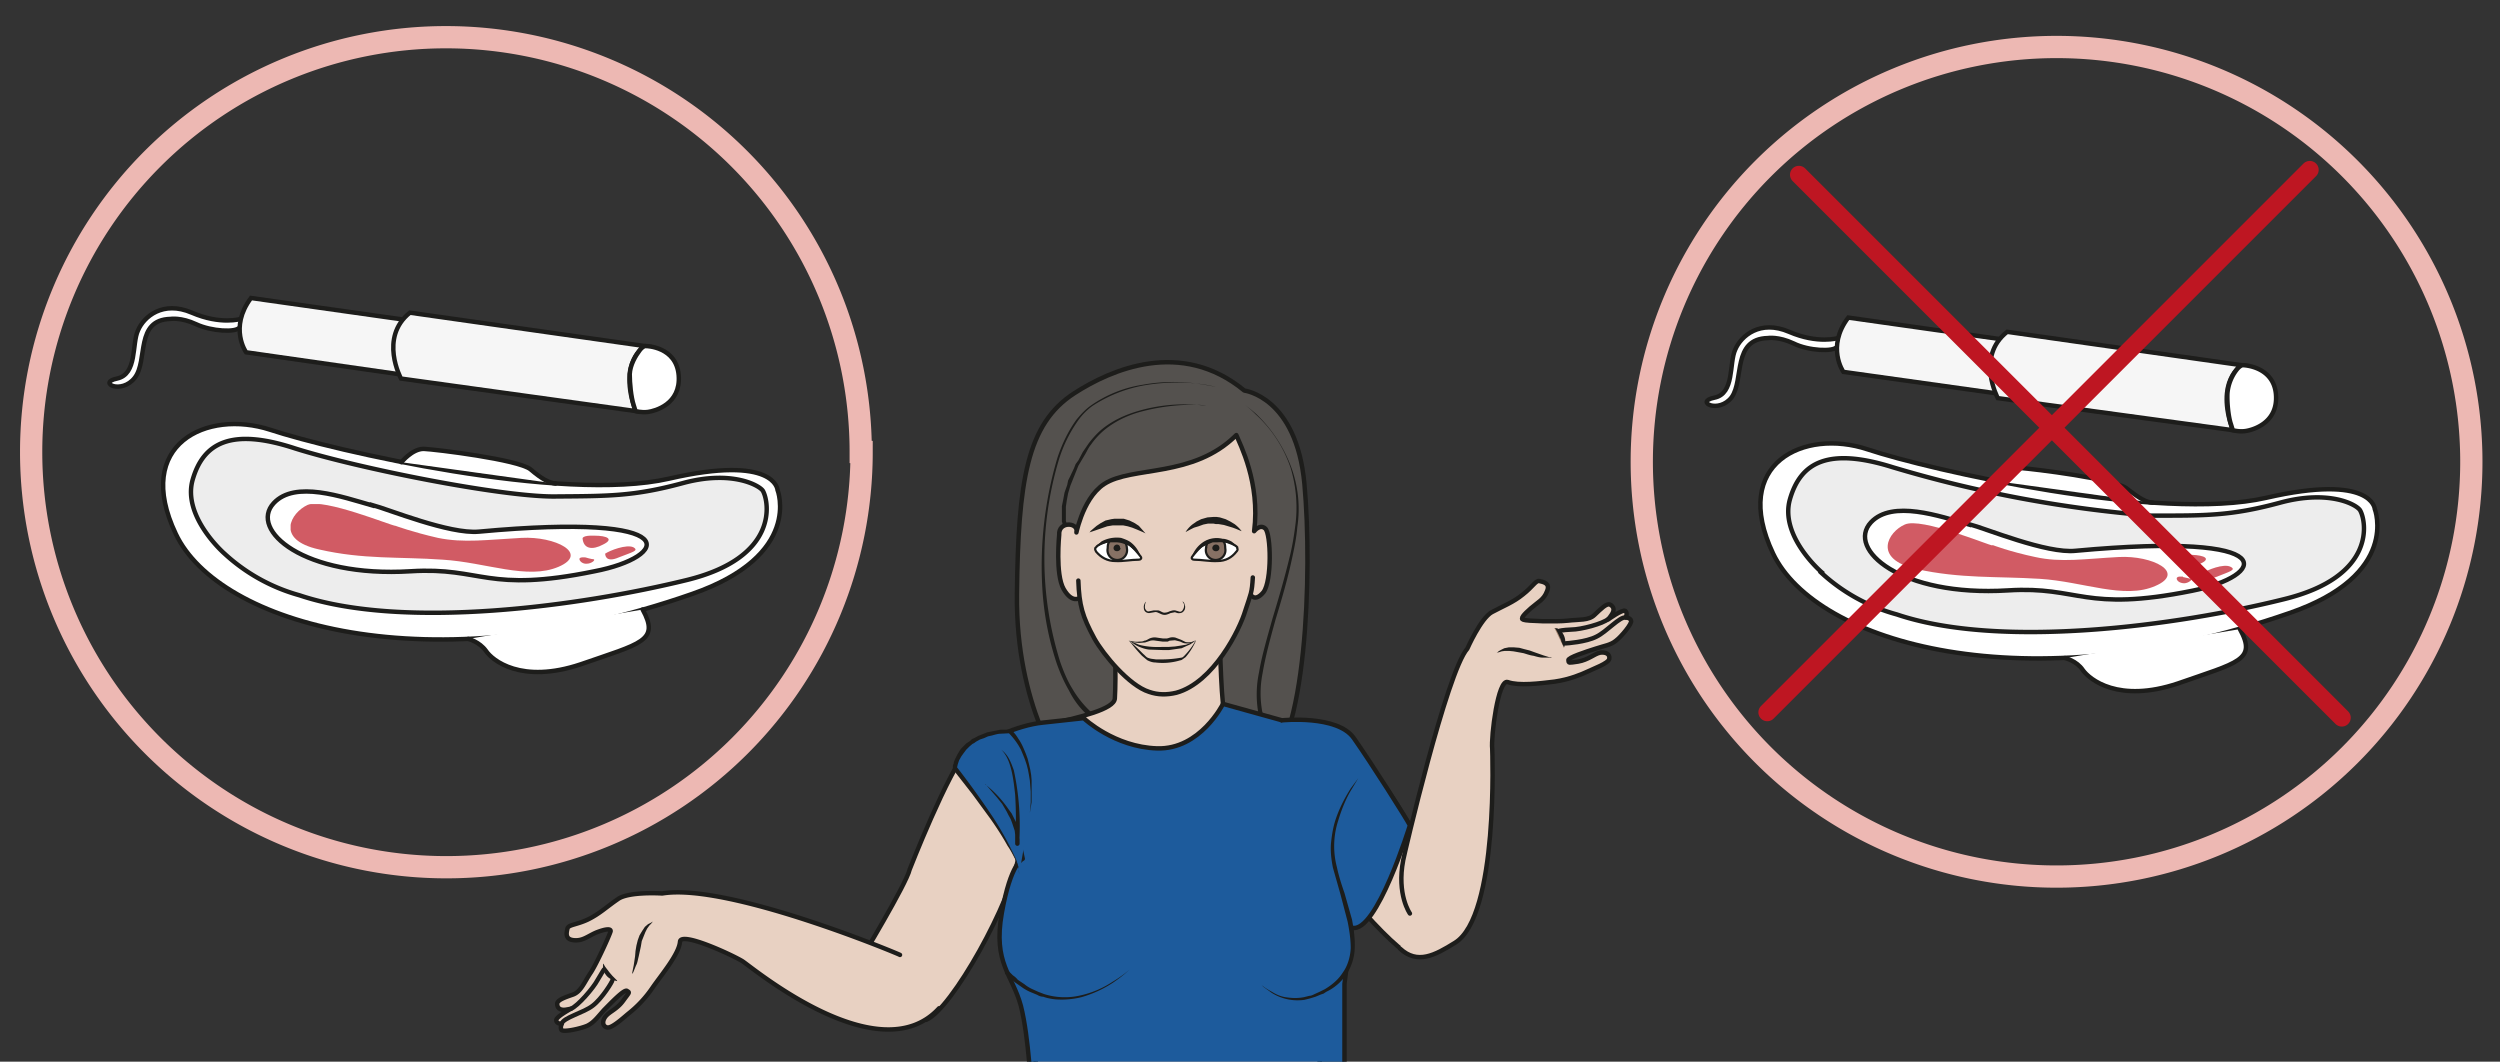 <svg xmlns="http://www.w3.org/2000/svg" viewBox="0 0 748.8 318"><rect x="0" y="0" width="748.8" height="318" fill="#333333" stroke="none"/><defs><clipPath id="g" clipPathUnits="userSpaceOnUse"><path d="M130.2 113.3h3.3v-1.5h-3.3z"/></clipPath><clipPath id="a" clipPathUnits="userSpaceOnUse"><path d="M0 238.5h561.6V0H0z"/></clipPath><clipPath id="c" clipPathUnits="userSpaceOnUse"><path d="M0 238.5h561.6V0H0z"/></clipPath><clipPath id="d" clipPathUnits="userSpaceOnUse"><path d="M65.3 125.3h63v-15.2h-63z"/></clipPath><clipPath id="e" clipPathUnits="userSpaceOnUse"><path d="M130.9 118.2h5.9v-2.8h-6z"/></clipPath><clipPath id="f" clipPathUnits="userSpaceOnUse"><path d="M136 115.8h6.8v-3h-6.9z"/></clipPath><clipPath id="b" clipPathUnits="userSpaceOnUse"><path d="M0 238.5h561.6V0H0z"/></clipPath><clipPath id="h" clipPathUnits="userSpaceOnUse"><path d="M424.2 121h63v-15.3h-63z"/></clipPath><clipPath id="i" clipPathUnits="userSpaceOnUse"><path d="M489.7 113.9h6V111h-6z"/></clipPath><clipPath id="j" clipPathUnits="userSpaceOnUse"><path d="M494.8 111.4h6.9v-2.9h-6.9z"/></clipPath><clipPath id="k" clipPathUnits="userSpaceOnUse"><path d="M489.1 109h3.3v-1.5H489z"/></clipPath><clipPath id="l" clipPathUnits="userSpaceOnUse"><path d="M0 238.5h561.6V0H0z"/></clipPath></defs><g clip-path="url(#a)" transform="matrix(1.333 0 0 -1.333 0 318)"><path stroke-linejoin="round" d="M239 65.1s-10.8 14.7-10.5 40c.3 25.3 2.2 38.2 12.9 45.1 8.2 5.3 24 12.3 38.2.6 0 0 11.7-1.4 13.5-21 1.8-19.8.5-59.2-9.5-64.7" fill-rule="evenodd" stroke="#1d1d1b" stroke-miterlimit="10" fill="#54514e"/><path d="M271 147.4l-2 .2a45.4 45.4 0 01-13.2-1.7c-2.7-.8-5.4-2.1-7.7-4a17 17 0 01-3-3.3c-.5-.6-.8-1.3-1.2-2a1995.3 1995.3 0 01-1.6-2.7l-.4-1a1146.3 1146.3 0 01-1.4-3.5l-.5-1.7-.3-1.6-.2-1.4v-1.3-1-.9l.2-.6c0-.3.2-.4.2-.4l-1-.4-.1.6-.2.7v.9 2.5l.3 1.5.3 1.6.6 1.7.2 1 .4.8.9 1.9.4 1 .6.8 1 1.9 1.3 1.9c.9 1.2 2 2.4 3.1 3.3 2.5 2 5.3 3.2 8 4a37.1 37.1 0 0013.2 1.4c1.4 0 2.1-.2 2.1-.2" fill="#1d1d1b"/><path d="M273.2 151.6s-1.6.4-4.5.8a43.5 43.5 0 01-12-.5 31.3 31.3 0 01-11.3-4.6c-1.2-.9-2.3-2-3.2-3.3a31.2 31.2 0 01-4.2-8.5 77.5 77.5 0 01.2-45.6c.8-2.3 1.7-4.4 2.7-6a22.8 22.8 0 015.5-6.4l1-.7-.6-.8a18.5 18.5 0 00-6.6 7.4c-1 1.7-2 3.9-2.8 6.2a65.6 65.6 0 00-3.2 16.9 85.2 85.2 0 003.4 29.2c1 3 2.4 6 4.3 8.6 1 1.2 2 2.3 3.3 3.2a27.7 27.7 0 0011.5 4.6 38.6 38.6 0 0012 .3c3-.3 4.5-.8 4.5-.8M279.7 147.6s1-.7 2.5-2a31.8 31.8 0 008-12.2 27.3 27.3 0 001.3-13.3c-.2-2.4-.7-4.8-1.2-7.1-1-4.7-2.4-9.4-3.7-13.7-1.2-4.3-2.3-8.4-2.9-12a23 23 0 01-.1-8.5 9.6 9.6 0 011.1-2.9l-.8-.5-.1.2-.3.6c-.3.6-.6 1.4-.8 2.4a24 24 0 00.2 8.9c.6 3.6 1.8 7.7 3 12 1.3 4.3 2.7 9 3.8 13.6.6 2.3 1 4.7 1.3 7a30.8 30.8 0 01-1 13.3 28.5 28.5 0 01-7.8 12c-1.5 1.5-2.5 2.2-2.5 2.2" fill="#1d1d1b"/><path stroke-linejoin="round" d="M208.1 9.4c5.8 2.4 19.2 26.6 20.8 37 0 0 5.7-12 5.4-15-.2-2.8-5.2-6-2.6-11.7 3.5-7.6.5-29.3-2.8-37.1s74.5-16.8 72.7-2.6c-.7 5.5-14.2 53.2-16.3 58-2 4.9 16.4 18.9 8.5 32.9-3.6 6.4-18.5 4.8-19 9.4-.7 7-.8 20.4-.8 20.4l-23.5-3.4s.3-11 0-15.7c-.3-4.7-29.6-7.3-32.8-11-4.8-5.6-13.3-27.4-13.3-27.4-.7-3.2-11.2-20.6-11.2-20.6" stroke="#1d1d1b" stroke-linecap="round" stroke-miterlimit="10" fill="#e8d1c2"/><path stroke-linejoin="round" d="M202.2 24c1.2-.4-38.4 16.3-53.4 13.8 0 0-7.6.5-10-1.3-2.5-1.7-4.1-3.3-6.8-4.6-2.6-1.2-4.3-1.1-4.5-2-.2-.9-.6-2.4 1.4-2.6 2-.2 3 .8 5 1.7 2 .8 3.4 1 3.3.3-.2-.8-3-7-4.4-9.2-1.5-2.2-2.2-4.3-4-5-1.7-.6-3.6-1.2-3.6-2.1 0-1 .7-1.5 2-1.3l1.1.2s-3.5-1.9-3.3-2.6c0-.8 1.2-.8 1.2-.8s-.4-1 0-1.4c.6-.5 4.5.4 5.8 1 1.4.7 2.2 1.8 3.7 3.5 1.6 1.6 4.6 4.8 5.2 4.3.6-.4.6-.2-.8-2.1-1.4-2-3.1-2.5-4-3.6-.8-1-.8-2.2.3-2.5 1-.3 3.7 2.2 4.8 3.1a26 26 0 015.4 5.8c2 2.9 6 7.6 6.2 10.4.3 2.3 11.7-3 14-4.4C169 21.2 197.5-2.7 211 12" stroke="#1d1d1b" stroke-linecap="round" stroke-miterlimit="10" fill="#e8d1c2"/><path stroke-linejoin="round" d="M135.7 20.7s-.3-.4-1.4-2.3c-1-1.9-4.5-5.9-6-6.5M137.6 18.3c0-.3-2.3-4.1-4.4-5.7-2-1.6-6.7-2.7-7-4.1" stroke="#1d1d1b" stroke-linecap="round" stroke-miterlimit="10" fill="none"/><path d="M135.7 22v-.2l.3-.5 1-1.3.6-.7.6-.6.4-.4.1-.2-.8.2a3.5 3.5 0 00-1.6 1c-.2.3-.5.6-.6 1l-.2.8v.7l.1.2h.1M142 19.7a25 25 0 00.1.5l.3 1.5.3 2 .1 1.2.2 1.2.3 1.2.4 1.1.6 1 .6.9.7.6.6.3.5.3-.4-.5-.4-.4-.5-.7-.4-.8-.4-1-.4-1-.2-1.2-.5-2.3c-.2-.8-.3-1.5-.6-2l-.6-1.5-.3-.4" fill="#1d1d1b"/><path stroke-linejoin="round" d="M318.8 50c-.6-.3-12.4 23.5-20.3 23.5-1.8 0-6.1-19.1-5.8-21.8.3-2.6 18.2-24.8 24.1-27.7" stroke="#1d1d1b" stroke-linecap="round" stroke-miterlimit="10" fill="#e8d1c2"/><path stroke-linejoin="round" d="M242.6 104.2s-1.7-1.3-3.6 2-1 12.2-1 12.2c-.2 3 4.1 2.8 3.9.8-.3-2 1 7.2 6.2 10.6 6.3 4.1 20 1.3 29.7 11 .8-2 5.4-10.7 4-21.6 0 0 1.3 1.7 2.5.6 1.3-1.2 1.5-11.8-.4-14.3-2-2.4-2.9-.5-2.9-.5" fill-rule="evenodd" stroke="#1d1d1b" stroke-linecap="round" stroke-miterlimit="10" fill="#e8d1c2"/><path stroke-linejoin="round" d="M242.3 108.1c.2-5.6.9-8 3.6-13 2-3.6 7.8-10.6 12.3-12 2-.7 4-.7 6.1-.2 8.4 2.3 14.3 14.3 15.5 18.4 1.3 4 1.5 4 1.7 7.5" fill-rule="evenodd" stroke="#1d1d1b" stroke-linecap="round" stroke-miterlimit="10" fill="#e8d1c2"/><path d="M257.5 103.4l-.2-.6c0-.3-.2-.9.2-1.3.1-.2.4-.4.7-.3l1 .2h1.1l.3-.1c.4-.2.7-.4 1-.4.5 0 .8.1 1.2.3.4.1.8.3 1.3.2l1-.3c.3 0 .6.2.7.5.3.4.3 1 .2 1.3l-.3.5s.2 0 .4-.4l.2-.7c0-.3 0-.6-.2-.9-.2-.3-.5-.6-1-.6-.4-.1-.8.1-1.1.2l-1-.2c-.4-.2-.9-.4-1.3-.4-.6 0-1 .3-1.3.4-.4.2-.7.3-1 .2l-1.2-.2c-.4 0-.8.2-1 .5-.2.3-.2.7-.2 1a2.2 2.2 0 00.4 1h.1M268.7 94.7l-.5-.4-.7-.5-.9-.4-1.1-.5-1.4-.2-1.4-.2h-1.5l-3 .1c-.9.1-1.7.4-2.4.7-.7.3-1.2.7-1.6 1l-.4.2h-.2.2l.5-.1 1.6-.7c1.4-.4 3.3-.6 5.3-.5h1.4l1.4.1 1.3.2 1.2.2 1 .4.6.3.6.3" fill="#1d1d1b"/><path d="M268.7 94.7l-.6-.4c-.3-.2-1-.4-1.7-.3-.4 0-.8.2-1.2.4l-1.2.3-1.2-.1-.4-.2H261.2l-1.5.2a3 3 0 01-1.2 0l-1.2-.4-1.3-.1a7.2 7.2 0 00-2.4.5l.7-.1c.4-.1 1-.2 1.7-.1.4 0 .8 0 1.1.2.4 0 .8.3 1.2.5.5.2 1 .3 1.6.2l1.4-.2H262.2l.4.1c.5.2 1 .2 1.5.1l1.3-.5 1-.5a3.2 3.2 0 012.3.4" fill="#1d1d1b"/><path d="M253.6 94.6l.7-.5 1.6-1.5 1-1c.4-.3.7-.8 1.2-.9.5-.2 1-.2 1.6-.3h1.7a25.1 25.1 0 014.1.4c.2 0 .4.2.6.4a16.2 16.2 0 012.6 3.5s0-.3-.3-.8a14.4 14.4 0 00-2-3l-.7-.5c-.2-.2-.5-.2-.8-.3a13.6 13.6 0 00-5.3-.4c-.6 0-1.2.2-1.8.5l-1.2 1a32.6 32.6 0 00-2.4 2.8l-.6.6" fill="#1d1d1b"/><path d="M253.6 116.4c1-.8 2-2 2.7-2.9.3-.4 0-.7-.4-.7-1.8 0-3.5-.4-5.3-.3-1.8 0-3.2.8-4.3 2.1-.1.2-.3.5-.2.8l.2.2c.3.5 1.5 1 2.8 1.4 1.5.4 3.4.3 4.5-.6" stroke="#1d1d1b" stroke-miterlimit="10" stroke-width=".5" fill="#fff"/><path d="M252.8 116.8c.2-.3.4-1 .4-1.4a2.2 2.2 0 10-4.3 0c0 .7.1 1.3.6 1.7 0 0 1 .2 1.5.1l1.1-.1.7-.2" fill-rule="evenodd" fill="#877164"/><path d="M252.8 116.8c.2-.3.4-1 .4-1.4a2.2 2.2 0 10-4.3 0c0 .7.1 1.3.6 1.7 0 0 1 .2 1.5.1l1.1-.1.7-.2z" stroke="#1d1d1b" stroke-miterlimit="10" stroke-width=".5" fill="none"/><path d="M251.8 115.4c0-.4-.4-.7-.8-.7-.5 0-.8.3-.8.7s.3.8.8.8c.4 0 .7-.3.7-.8" fill-rule="evenodd" fill="#1d1d1b"/><path d="M246.2 115.4l.2.5 1.1 1a7.2 7.2 0 004.4.8c.9-.3 1.7-.6 2.3-1.1a6.5 6.5 0 002-2.8l.2-.6s-.4.7-1.2 1.5l-1.5 1.2-1 .4a5.2 5.2 0 01-2 .4h-1c-.8 0-1.4-.2-2-.4-1-.3-1.5-.9-1.5-.9M244.8 118.9l.3.4 1.3 1.1.9.6 1.1.6 1.3.3.7.1H252.5l1.3-.4 1.2-.6.9-.6 1.5-1.7-.6.3-1.4.6-1 .4-1 .3-1 .2H250l-1.2-.2a332.9 332.9 0 01-2.9-1l-.6-.2-.6-.2M279 119.2l-.5.2-.7.3-.8.3-1 .3-1 .3-1.2.2h-.6l-.5.1h-1.3l-1-.2-1.1-.4-1-.3a30.5 30.5 0 01-1.9-1s.4.8 1.5 1.7l1 .7 1 .5 1.4.4 1.3.1h.8l.7-.1 1.3-.4 1-.5 1-.6a8.3 8.3 0 001.6-1.6" fill="#1d1d1b"/><path d="M270.6 116.4c-1-.8-2-2-2.7-2.9-.3-.4 0-.7.4-.7 1.8 0 3.5-.4 5.3-.3 1.8 0 3.2.8 4.2 2.1.2.2.4.5.2.8v.2c-.4.5-1.6 1-3 1.4-1.4.4-3.3.3-4.4-.6" stroke="#1d1d1b" stroke-miterlimit="10" stroke-width=".5" fill="#fff"/><path d="M271.4 116.8c-.2-.3-.4-1-.4-1.4a2.2 2.2 0 114.3 0c0 .7-.1 1.3-.6 1.7 0 0-1 .2-1.5.1l-1.1-.1-.7-.2" fill-rule="evenodd" fill="#877164"/><path d="M271.4 116.8c-.2-.3-.4-1-.4-1.4a2.2 2.2 0 114.3 0c0 .7-.1 1.3-.6 1.7 0 0-1 .2-1.5.1l-1.1-.1-.7-.2z" stroke="#1d1d1b" stroke-miterlimit="10" stroke-width=".5" fill="none"/><path d="M272.4 115.4c0-.4.4-.7.8-.7.5 0 .8.3.8.7 0 .5-.3.8-.8.8a.8.8 0 01-.8-.8" fill-rule="evenodd" fill="#1d1d1b"/><path d="M278 115.4s-.5.6-1.6 1a7.6 7.6 0 01-2.9.3h-1l-1-.4-1-.5c-.6-.3-1-.7-1.5-1.1-.8-.8-1.2-1.5-1.2-1.5l.1.5a6.5 6.5 0 002.1 2.8 5.5 5.5 0 004.7 1c.7 0 1.4-.3 2-.6.5-.4.9-.7 1-1 .3-.3.3-.5.3-.5" fill="#1d1d1b"/><path stroke-linejoin="round" d="M316.8 33.3s-3 4.2-1.5 12c.2 1.2 9.8 42.3 14.4 47.5 0 0 3 6.8 5.5 8.2 2.6 1.4 4.8 2.2 7 4 2.2 1.7 2.9 3.2 3.7 3 .9-.2 2.5-.5 1.7-2.3-.7-1.9-2-2.4-3.6-3.8s-2.5-2.4-1.7-2.6c.7-.3 7.3-.5 10-.2 2.5.3 4.7 0 6 1.3 1.4 1.3 2.7 2.7 3.5 2.3.9-.5 1-1.3.3-2.3l-.7-1s3.2 2.3 3.8 1.9c.6-.5.1-1.5.1-1.5s1 0 1.2-.7c.3-.6-2.2-3.6-3.4-4.5-1.2-1-2.5-1.1-4.6-1.8-2.2-.7-6.2-2-6.1-2.6.1-.7 0-.6 2.2-.3 2.3.4 3.6 1.7 4.9 2 1.3.2 2.3-.3 2.1-1.4-.2-1-3.6-2.2-4.8-2.8-1.3-.6-4-1.8-7.5-2.3-3.3-.4-8-1-10.5-.1-2.2.8-3.8-12.3-3.5-15 0 0 1.5-37.6-8.4-43.6-4.5-2.8-8.4-4.9-12.3-1.3" stroke="#1d1d1b" stroke-linecap="round" stroke-miterlimit="10" fill="#e8d1c2"/><path stroke-linejoin="round" d="M350.4 96.8s.5.2 2.7.3c2.1 0 7.1 1.3 8.3 2.4M351.8 94c.2 0 4.6.3 6.9 1.5 2.3 1.1 5.3 4.6 6.6 4.3" stroke="#1d1d1b" stroke-linecap="round" stroke-miterlimit="10" fill="none"/><path d="M349.3 97.4c.2.2 2.1-1.2 2.1-4.4" fill="#a2826c"/><path d="M349.3 97.4h.3c.1 0 .4 0 .6-.2l.7-.6a3.7 3.7 0 00.8-1.9v-.9l-.3-.8v.2l-.3.6-.3.7c0 .3-.2.6-.3.8a13 13 0 01-1 2h-.1M348.6 90.8h-2c-.6 0-1.3.2-2 .4-.8.1-1.6.4-2.3.6l-1.1.2-1.1.2-1 .1h-1l-.7-.1-.6-.2-.6-.1s.2 0 .5.3l.5.3.8.4 1 .2h1.2l1.2-.1 1.1-.3 1.2-.3 1.1-.4 2-.7 1.3-.4h.5" fill="#1d1d1b"/><path d="M243.6 77.1s6.8-6.4 16.4-6.7c9.7-.3 14.8 10 14.8 10l27.3-7.6c2.5-.7-2.3-16.5 4.2-26.3 2.3-3.6-1.1-10.2-2.6-16.4l-1.6-12.6v-25S288-13 272.2-13.6c-15.7-.6-40.5 6.8-40.5 6.8s-.5 12.2-2.3 19.3c-1.9 7.1-6.3 9.6-4.3 20.9 2 11.3 4.7 12.2 4.7 12.2s-4.6 23.2-8.4 26.2c0 0 6.8 3.8 13 4.4l9.2 1" fill="#1d5b9c"/><path stroke-linejoin="round" d="M243.6 77.1s6.8-6.4 16.4-6.7c9.7-.3 14.8 10 14.8 10l27.3-7.6c2.5-.7-2.3-16.5 4.2-26.3 2.3-3.6-1.1-10.2-2.6-16.4l-1.6-12.6v-25S288-13 272.2-13.6c-15.7-.6-40.5 6.8-40.5 6.8s-.5 12.2-2.3 19.3c-1.9 7.1-6.3 9.6-4.3 20.9 2 11.3 4.7 12.2 4.7 12.2s-4.6 23.2-8.4 26.2c0 0 6.8 3.8 13 4.4l9.2 1z" stroke="#1d1d1b" stroke-linecap="round" stroke-miterlimit="10" fill="none"/><path d="M229 42.1c.6 5.2-14.5 23.8-14.5 23.8s.3 3.7 4.2 6.2c3.8 2.4 8.2 2.1 8.2 2.1s6.4-5.5 4.5-18.3" fill="#1d5b9c"/><path d="M229 42.1c0 .6-.1 1.2-.3 1.7l-.6 1.7c-.5 1-1 2-1.7 3-1.1 2-2.4 4-3.8 6l-4.1 5.6-4.3 5.5-.1.4c0 .4 0 .7.2 1 0 .4.2.7.3 1l.5 1 .6 1 .3.4.4.4.7.7.9.6.4.4.5.2.9.5 1 .4 1 .4 1 .2 2 .4h2.4a9 9 0 001.6-2c.5-.7.9-1.5 1.2-2.2l.5-1.2.4-1.1.3-1.2.3-1.3.2-1.2.1-1.2v-2.5-2.4l-.4-2.4.2 2.4v2.4l-.1 1.2-.1 1.3-.2 1.2-.2 1.1-.3 1.2-.4 1.2-.4 1-.5 1.2a15.3 15.3 0 01-2.8 3.8l.3-.1-2-.1c-.6 0-1.3-.2-2-.4l-.9-.2-.9-.4-.9-.3-.9-.5-.4-.3-.4-.2-.7-.6-.7-.7-.3-.4-.3-.4-.5-.7-.5-.9-.3-.9-.2-.9v.3a192.2 192.2 0 008.2-11.4 73.8 73.8 0 005.1-9.3l.5-1.6.2-1.8" fill="#1d1d1b"/><path d="M221.4 62.3a25.2 25.2 0 005.3-5.7l.6-.8.5-1 .4-.8.4-1 .2-1 .2-1 .1-1v-1a.5.5 0 10-1 0v.1a89 89 0 010 10.9c-.2 1.8-.4 3.6-.8 5.3-.4 1.7-1 3.5-2.3 4.8a6.4 6.4 0 001.7-2c.5-.9.8-1.8 1.1-2.6A59 59 0 00229 49h-.9V51l-.1.9-.3.9-.3.9-.3.8-.5.9-.4.8-1 1.7-1.2 1.5-2.6 3" fill="#1d1d1b"/><path stroke-linejoin="round" d="M288 76.7s12.5 1.3 16.2-4c3.8-5.4 12-18.3 12.6-19.6 0 0-7.5-24.4-13-23 0 0-5.1-1.7-7.9-.1" stroke="#1d1d1b" stroke-linecap="round" stroke-miterlimit="10" fill="#1d5b9c"/><path d="M305.2 63.7s-7.6-9.6-5.4-19.5c2.3-10 8.6-21.3-.8-27.5-9.4-6.3-15.6.6-15.6.6" fill="#1d5b9c"/><path d="M305.2 63.7l-1.5-2.5c-1-1.6-2.1-4-3-7a18.6 18.6 0 01-.3-10.5c.4-1.9 1-3.8 1.7-5.8l1.7-6c.4-2.2.7-4.3.6-6.5a11.2 11.2 0 00-6.4-9.7l-.6-.4-.6-.2-1.2-.5-1.3-.4-1.2-.3a10.9 10.9 0 00-7.4 1.6l-1.8 1.3-.5.5s.7-.7 2.4-1.6c.8-.5 1.8-1 3-1.2 1.3-.2 2.7-.3 4.2 0l1.2.3c.4 0 .8.2 1.2.4l1.1.5.6.3.6.3c1.5.9 3 2.1 4 3.7 1.1 1.5 1.7 3.5 1.8 5.5 0 2-.3 4-.7 6l-1.6 6.1-1.7 6c-.4 2-.6 4-.4 5.8.2 1.8.5 3.5 1 5 1 3 2.4 5.4 3.4 7l1.7 2.3" fill="#1d1d1b"/><path d="M253.8 20.7s-14.4-14-27.5-.7" fill="#1d5b9c"/><path d="M253.8 20.7s-1.4-1.4-3.8-3a25.6 25.6 0 00-7-3.2 18.6 18.6 0 00-5.8-.5c-1 .1-2 .3-2.8.6-.5 0-1 .2-1.3.4l-1.2.5c-.8.3-1.5.7-2.1 1.1l-1.7 1.2-1.2 1-1 .9a.5.5 0 00.7.7l1-1c.3-.2.7-.5 1.1-1l1.5-1c.6-.5 1.3-.9 2-1.2l1.1-.5 1.3-.5a15.4 15.4 0 018.2-.3 21.6 21.6 0 017.1 3c2.5 1.5 3.9 2.8 3.9 2.8" fill="#1d1d1b"/></g><g clip-path="url(#b)" transform="matrix(1.333 0 0 -1.333 0 318)"><path d="M193.6 137A93.2 93.2 0 107 137a93.2 93.2 0 00186.4 0zM555.3 134.8a93.2 93.2 0 10-186.4 0 93.2 93.2 0 00186.4 0z" stroke="#edb8b3" stroke-linecap="round" stroke-miterlimit="10" stroke-width="5" fill="none"/></g><g clip-path="url(#c)" transform="matrix(1.333 0 0 -1.333 0 318)"><path d="M174.7 128.5s-.5 8-24.4 2.5c-24-5.5-75.4 6.3-89.6 11-14.2 4.6-30.8-3.2-21.2-23.4 9.6-20.3 56.8-34.2 116-13.5 25 8.7 19.2 23.4 19.2 23.4" fill="#fff"/><path d="M174.7 128.5s-.5 8-24.4 2.5c-24-5.5-75.4 6.3-89.6 11-14.2 4.6-30.8-3.2-21.2-23.4 9.6-20.3 56.8-34.2 116-13.5 25 8.7 19.2 23.4 19.2 23.4z" stroke="#1d1d1b" stroke-linecap="round" stroke-miterlimit="10" fill="none"/><path d="M90.2 134.7s2.4 3 5 3c2.6-.1 21.3-2.4 24-4.6 2.7-2.3 4.2-3 5.6-3.2M105.2 95s2.5-.6 4-2.7c1.4-2.1 7.9-7.5 21.3-3 13.5 4.7 17.8 5.2 13.9 12.3" stroke="#1d1d1b" stroke-linecap="round" stroke-miterlimit="10" fill="#fff"/><path d="M50.4 114.2s-9.5 8.3-7.1 16.6c2.4 8.3 8.7 11.7 23 7 14.3-4.5 45.9-10.8 58.1-10.8 12.3.1 17.9 0 29 3 11 3 17.2-.5 18-1.7 1.4-2.4 3.8-15-17.2-20.1-23.7-5.8-63.4-11.3-86.9-3.4a41 41 0 00-16.9 9.4" fill="#ededed"/><path d="M50.4 114.2s-9.5 8.3-7.1 16.6c2.4 8.3 8.7 11.7 23 7 14.3-4.5 45.9-10.8 58.1-10.8 12.3.1 17.9 0 29 3 11 3 17.2-.5 18-1.7 1.4-2.4 3.8-15-17.2-20.1-23.7-5.8-63.4-11.3-86.9-3.4a41 41 0 00-16.9 9.4z" stroke="#1d1d1b" stroke-linecap="round" stroke-miterlimit="10" fill="none"/><path d="M83.6 125c-6.7 1.9-17.3 5.7-22.1.5-5.6-6 6.7-16.8 30.8-15.3 16.1 1 17-5 41.3 0 16.6 3.2 21.5 13.3-26 8.9-6.6-.6-20.3 5-24 6" fill="#fff"/><path d="M83.6 125c-6.7 1.9-17.3 5.7-22.1.5-5.6-6 6.7-16.8 30.8-15.3 16.1 1 17-5 41.3 0 16.6 3.2 21.5 13.3-26 8.9-6.6-.6-20.3 5-24 6z" stroke="#1d1d1b" stroke-linecap="round" stroke-miterlimit="10" fill="none"/><g opacity=".7" clip-path="url(#d)"><path d="M88.9 120.4c-.9 0-16.2 6.3-19.8 4.7-3.7-1.7-7.4-7.8 2.6-10 10-2.3 18-1.6 27.8-2.3 9.7-.6 19-4.6 26-1.6s-.8 6.9-8.3 6.5c-7.6-.4-13-1.2-18.8 0-5.7 1.3-9.5 2.7-9.5 2.7" fill="#be1622"/></g><g opacity=".7" clip-path="url(#e)"><path d="M130.9 117.6s0 .7 2.6.6c3 0 4.5-.8 2-2-2.4-1.3-4.4-1-4.6 1.4" fill="#be1622"/></g><g opacity=".7" clip-path="url(#f)"><path d="M136 114s0-2 3-.7c3 1.2 4.7 1.5 3.3 2.3-1.5.7-5.3-.7-6.4-1.5" fill="#be1622"/></g><g opacity=".7" clip-path="url(#g)"><path d="M131.6 113.3s-1.5.2-1.4-.4.9-1.1 1.7-1c.9 0 2 .8 1.5 1-.5 0-1.8.4-1.8.4" fill="#be1622"/></g><path d="M533.6 124.2s-.5 8-24.4 2.5c-24-5.5-75.5 6.2-89.6 10.9-14.2 4.7-30.8-3.1-21.2-23.4 9.6-20.2 56.8-34 116-13.4 25 8.6 19.2 23.4 19.2 23.4" fill="#fff"/><path d="M533.6 124.2s-.5 8-24.4 2.5c-24-5.5-75.5 6.2-89.6 10.9-14.2 4.7-30.8-3.1-21.2-23.4 9.6-20.2 56.8-34 116-13.4 25 8.6 19.2 23.4 19.2 23.4z" stroke="#1d1d1b" stroke-linecap="round" stroke-miterlimit="10" fill="none"/><path d="M449 130.4s2.5 3 5 3c2.7-.2 21.4-2.4 24-4.7 2.8-2.2 4.3-3 5.7-3.1M464 90.7s2.6-.6 4-2.7c1.5-2.1 8-7.5 21.4-3 13.4 4.7 17.8 5.2 13.9 12.2" stroke="#1d1d1b" stroke-linecap="round" stroke-miterlimit="10" fill="#fff"/><path d="M409.3 110s-9.5 8.1-7.1 16.4c2.4 8.3 8.6 11.7 23 7.2a279 279 0 0158.1-10.9c12.3 0 17.9-.1 29 2.9 11 3 17.2-.4 18-1.7 1.4-2.4 3.8-14.9-17.2-20-23.7-5.9-63.5-11.3-86.9-3.4a41 41 0 00-17 9.4" fill="#ededed"/><path d="M409.3 110s-9.5 8.1-7.1 16.4c2.4 8.3 8.6 11.7 23 7.2a279 279 0 0158.1-10.9c12.3 0 17.9-.1 29 2.9 11 3 17.2-.4 18-1.7 1.4-2.4 3.8-14.9-17.2-20-23.7-5.9-63.5-11.3-86.9-3.4a41 41 0 00-17 9.4z" stroke="#1d1d1b" stroke-linecap="round" stroke-miterlimit="10" fill="none"/><path d="M442.4 120.7c-6.6 1.9-17.2 5.6-22 .5-5.6-6 6.6-16.8 30.8-15.3 16.1 1 17-5 41.3-.1 16.6 3.3 21.5 13.4-26.1 9-6.5-.7-20.2 5-24 6" fill="#fff"/><path d="M442.4 120.7c-6.6 1.9-17.2 5.6-22 .5-5.6-6 6.6-16.8 30.8-15.3 16.1 1 17-5 41.3-.1 16.6 3.3 21.5 13.4-26.1 9-6.5-.7-20.2 5-24 6z" stroke="#1d1d1b" stroke-linecap="round" stroke-miterlimit="10" fill="none"/><g opacity=".7" clip-path="url(#h)"><path d="M447.7 116c-.8 0-16 6.4-19.7 4.7-3.7-1.6-7.4-7.7 2.6-10 10-2.2 18-1.6 27.7-2.2 9.8-.6 19-4.7 26-1.6 7 3-.7 6.9-8.2 6.5-7.6-.4-13-1.3-18.8 0-5.7 1.2-9.6 2.7-9.6 2.7" fill="#be1622"/></g><g opacity=".7" clip-path="url(#i)"><path d="M489.7 113.2s0 .7 2.7.7c3-.1 4.5-.9 2-2-2.4-1.3-4.5-1.1-4.7 1.3" fill="#be1622"/></g><g opacity=".7" clip-path="url(#j)"><path d="M494.8 109.7s0-2 3.1-.8c3 1.2 4.7 1.6 3.3 2.3-1.5.8-5.3-.7-6.4-1.5" fill="#be1622"/></g><g opacity=".7" clip-path="url(#k)"><path d="M490.5 109s-1.5.2-1.4-.5c.1-.6.9-1 1.7-1 .9 0 2 .9 1.5 1l-1.8.4" fill="#be1622"/></g></g><g clip-path="url(#l)" transform="matrix(1.333 0 0 -1.333 0 318)"><path d="M54.1 166.9s-4.5-1.4-11 1.4-10.8-.9-12.1-4c-1.4-3-.1-9.8-4.7-10.8-4.5-.9 1-3.7 4 .2s0 13 8 13.2c0 0 2.4.4 5.8-1.2s9-1.9 9.7-.7" stroke="#1d1d1b" stroke-miterlimit="10" fill="#fff"/><path d="M90.3 166.8l-33.9 4.8c-5-6.7-1.1-12.2-1.1-12.2l34.2-4.9" stroke="#1d1d1b" stroke-miterlimit="10" fill="#f6f6f6"/><path d="M142.8 146.2c-4 11.2 2.1 14.6 2.1 14.6l-52.8 7.5c-7-5.6-2-14.8-2-14.8z" fill="#f6f6f6"/><path d="M142.8 146.2c-4 11.2 2.1 14.6 2.1 14.6l-52.8 7.5c-7-5.6-2-14.8-2-14.8z" stroke="#1d1d1b" stroke-miterlimit="10" fill="none"/><path d="M142.8 146.2s1.3-.4 2.8-.2c1.5.2 7.4 1.7 6.9 8.2-.5 6.5-7.3 6.6-7.3 6.6s-.6.2-1.5-1-2.1-3.2-2.2-5.3c0-2 .3-5.2.9-7z" fill="#fff"/><path d="M142.8 146.2s1.3-.4 2.8-.2c1.5.2 7.4 1.7 6.9 8.2-.5 6.5-7.3 6.6-7.3 6.6s-.6.2-1.5-1-2.1-3.2-2.2-5.3c0-2 .3-5.2.9-7z" stroke="#1d1d1b" stroke-linecap="round" stroke-miterlimit="10" fill="none"/><path d="M413 162.6s-4.5-1.4-11 1.4-10.8-.9-12.1-4c-1.4-3-.1-9.9-4.7-10.8-4.5-.9 1-3.7 3.9.1 2.8 3.9.1 13.1 8.1 13.3 0 0 2.4.4 5.8-1.2 3.4-1.7 9-1.9 9.7-.8" stroke="#1d1d1b" stroke-miterlimit="10" fill="#fff"/><path d="M449.2 162.4l-33.9 4.8c-5-6.6-1.1-12.2-1.1-12.2l34.2-4.8" stroke="#1d1d1b" stroke-miterlimit="10" fill="#f6f6f6"/><path d="M501.7 141.9c-4 11.1 2 14.6 2 14.6L451 164c-7.1-5.6-2.1-14.9-2.1-14.9z" fill="#f6f6f6"/><path d="M501.7 141.9c-4 11.1 2 14.6 2 14.6L451 164c-7.1-5.6-2.1-14.9-2.1-14.9z" stroke="#1d1d1b" stroke-miterlimit="10" fill="none"/><path d="M501.7 141.9s1.3-.4 2.8-.2 7.4 1.7 6.9 8.2c-.5 6.4-7.3 6.6-7.3 6.6s-.6.2-1.6-1.1a10 10 0 01-2-5.2c-.1-2 .2-5.3.8-7z" fill="#fff"/><path d="M501.7 141.9s1.3-.4 2.8-.2 7.4 1.7 6.9 8.2c-.5 6.4-7.3 6.6-7.3 6.6s-.6.2-1.6-1.1a10 10 0 01-2-5.2c-.1-2 .2-5.3.8-7z" stroke="#1d1d1b" stroke-linecap="round" stroke-miterlimit="10" fill="none"/><path stroke-linejoin="round" d="M404.2 199.3l122-122M519 200.4L397.1 78.5" stroke="#be1622" stroke-linecap="round" stroke-miterlimit="10" stroke-width="4" fill="none"/></g></svg>